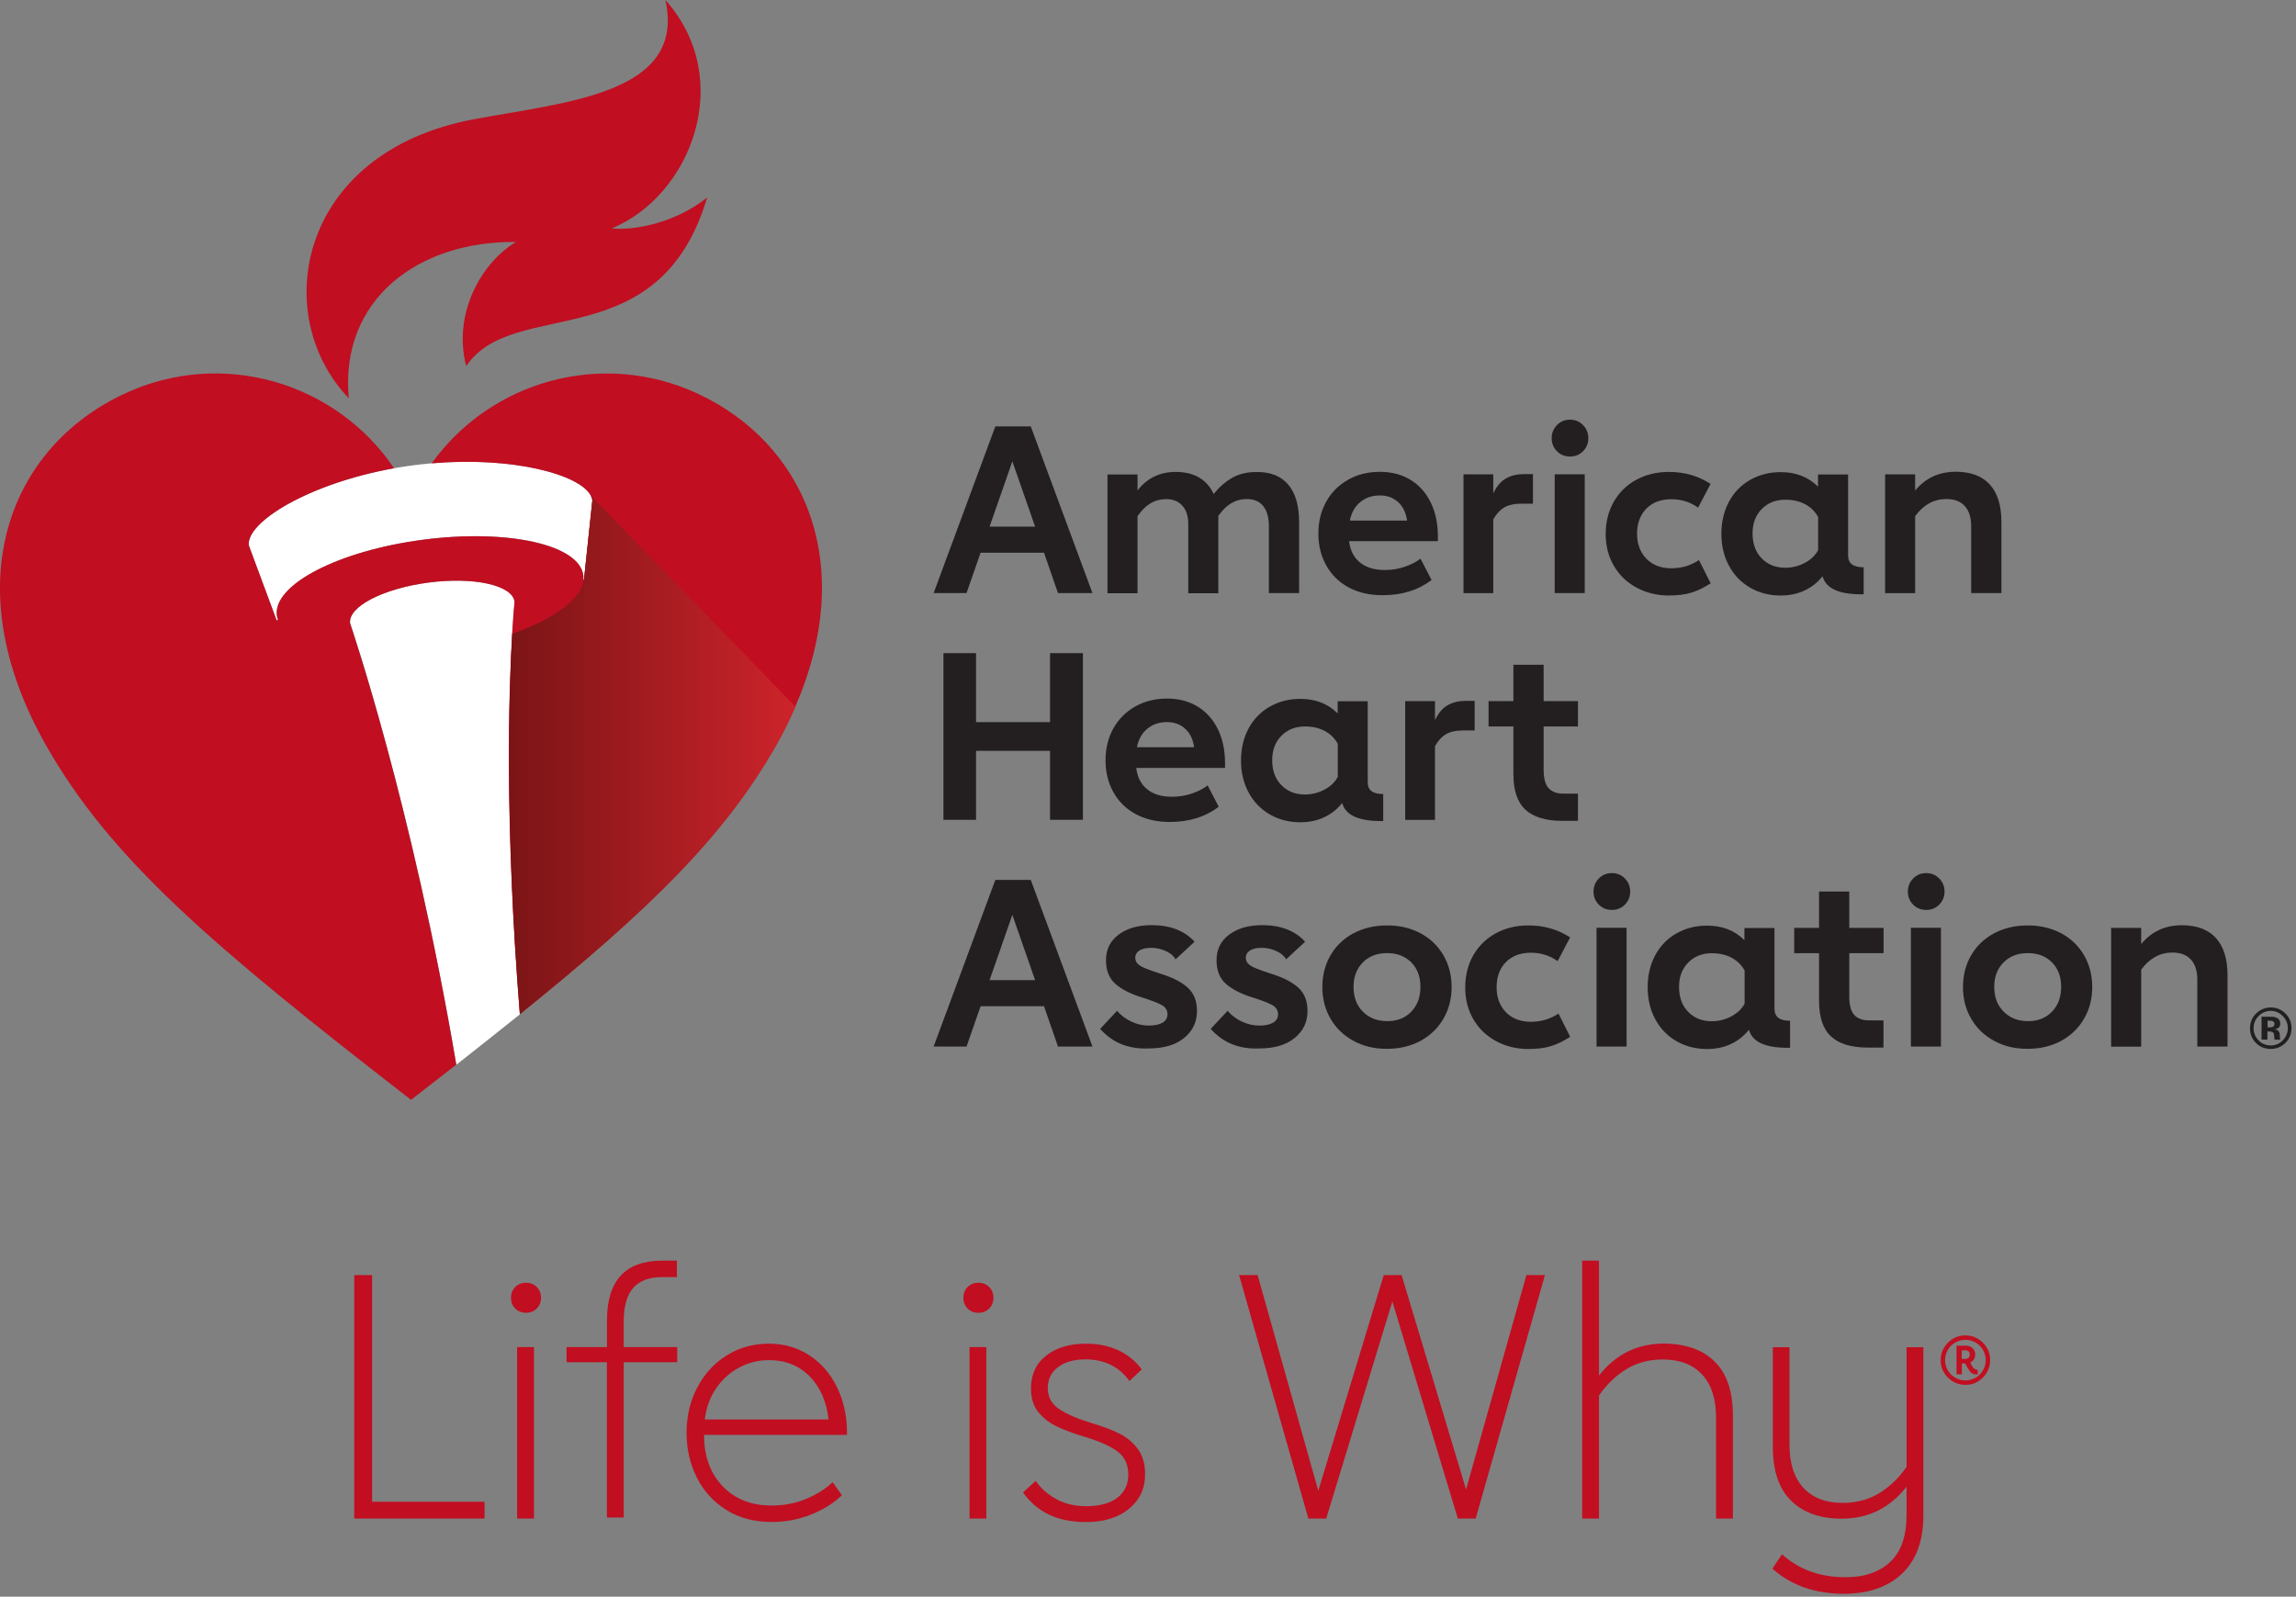 <svg width="243" height="169" viewBox="0 0 243 169" fill="none" xmlns="http://www.w3.org/2000/svg">
<rect x="0" y="0" width="243" height="169" fill="#808080" stroke="none"/>
<path d="M55.035 107.35C52.825 79.63 54.475 63.68 54.475 63.68C54.245 61.93 50.165 61.03 45.355 61.66C40.545 62.29 36.835 64.22 37.065 65.97C37.065 65.98 43.635 85.12 48.305 112.69C50.685 110.82 52.925 109.04 55.035 107.35Z" fill="white"/>
<path d="M241.863 110.401C241.433 110.811 240.923 111.021 240.323 111.021C239.703 111.021 239.183 110.811 238.763 110.391C238.343 109.971 238.133 109.441 238.133 108.831C238.133 108.191 238.363 107.651 238.823 107.231C239.253 106.831 239.753 106.631 240.333 106.631C240.943 106.631 241.453 106.851 241.883 107.271C242.313 107.701 242.523 108.221 242.523 108.821C242.523 109.451 242.303 109.971 241.863 110.401ZM239.033 107.551C238.683 107.911 238.513 108.331 238.513 108.821C238.513 109.331 238.693 109.761 239.043 110.121C239.403 110.481 239.823 110.651 240.323 110.651C240.823 110.651 241.253 110.471 241.603 110.111C241.953 109.751 242.133 109.321 242.133 108.811C242.133 108.321 241.953 107.901 241.603 107.541C241.243 107.181 240.823 106.991 240.323 106.991C239.813 107.001 239.383 107.181 239.033 107.551ZM239.353 110.041V107.611H240.033C240.333 107.611 240.503 107.611 240.533 107.621C240.723 107.631 240.883 107.681 241.013 107.751C241.233 107.871 241.333 108.061 241.333 108.331C241.333 108.541 241.273 108.681 241.163 108.771C241.043 108.861 240.903 108.921 240.743 108.931C240.893 108.961 241.013 109.011 241.083 109.071C241.223 109.191 241.293 109.371 241.293 109.611V109.831C241.293 109.851 241.293 109.881 241.303 109.901C241.303 109.921 241.313 109.951 241.323 109.971L241.343 110.041H240.733C240.713 109.961 240.703 109.851 240.693 109.701C240.683 109.551 240.673 109.451 240.653 109.401C240.623 109.321 240.563 109.251 240.473 109.221C240.423 109.201 240.353 109.191 240.253 109.181L240.113 109.171H239.973V110.031H239.353V110.041ZM240.523 108.081C240.433 108.051 240.313 108.031 240.153 108.031H239.993V108.741H240.243C240.393 108.741 240.513 108.711 240.593 108.651C240.673 108.591 240.723 108.501 240.723 108.361C240.713 108.231 240.653 108.141 240.523 108.081Z" fill="#221F1F"/>
<path d="M110.493 58.501H103.783L102.293 62.771H98.812L105.342 45.131H109.092L115.622 62.771H111.973L110.493 58.501ZM109.553 55.741L107.143 48.831L104.732 55.741H109.553Z" fill="#231F20"/>
<path d="M136.341 51.289C137.111 52.199 137.491 53.519 137.491 55.239V62.769H134.291V55.669C134.291 54.759 134.091 54.059 133.691 53.559C133.291 53.059 132.711 52.819 131.951 52.819C130.761 52.819 129.761 53.419 128.941 54.609V54.959V62.789H125.761V55.439C125.761 54.639 125.561 54.009 125.151 53.539C124.741 53.069 124.171 52.829 123.421 52.829C122.211 52.829 121.201 53.429 120.391 54.639V62.789H117.211V50.219H120.391V51.909C121.421 50.599 122.761 49.949 124.421 49.949C125.411 49.949 126.241 50.149 126.921 50.549C127.591 50.949 128.101 51.529 128.451 52.289C129.011 51.579 129.661 51.009 130.381 50.589C131.101 50.169 131.961 49.959 132.951 49.959C134.441 49.929 135.571 50.389 136.341 51.289Z" fill="#231F20"/>
<path d="M152.171 57.279H142.781C142.901 58.259 143.281 59.01 143.941 59.539C144.591 60.069 145.461 60.33 146.541 60.33C147.301 60.33 148.021 60.219 148.691 59.98C149.361 59.749 149.911 59.469 150.341 59.129L151.511 61.389C150.091 62.469 148.361 62.999 146.341 62.999C144.951 62.999 143.741 62.719 142.711 62.16C141.681 61.599 140.901 60.819 140.351 59.819C139.801 58.83 139.531 57.709 139.531 56.469C139.531 55.209 139.811 54.089 140.361 53.099C140.911 52.109 141.681 51.339 142.671 50.779C143.651 50.219 144.781 49.94 146.041 49.94C147.271 49.94 148.341 50.219 149.271 50.779C150.201 51.349 150.911 52.139 151.421 53.179C151.931 54.219 152.181 55.419 152.181 56.8V57.279H152.171ZM148.921 55.099C148.801 54.269 148.491 53.62 147.981 53.15C147.471 52.679 146.821 52.44 146.041 52.44C145.231 52.44 144.541 52.669 143.971 53.139C143.401 53.599 143.031 54.259 142.861 55.099H148.921Z" fill="#231F20"/>
<path d="M162.241 50.18V53.31H161.071C160.291 53.31 159.671 53.44 159.211 53.71C158.751 53.98 158.361 54.4 158.041 54.98V62.78H154.891V50.21H158.041V52.22C158.391 51.48 158.841 50.95 159.381 50.64C159.931 50.33 160.571 50.18 161.321 50.18H162.241Z" fill="#231F20"/>
<path d="M164.783 47.76C164.413 47.39 164.223 46.93 164.223 46.38C164.223 45.83 164.413 45.37 164.783 44.99C165.153 44.61 165.613 44.42 166.163 44.42C166.713 44.42 167.173 44.61 167.543 44.99C167.913 45.37 168.103 45.83 168.103 46.38C168.103 46.93 167.913 47.38 167.543 47.76C167.173 48.13 166.713 48.32 166.163 48.32C165.613 48.32 165.153 48.13 164.783 47.76ZM164.543 50.2H167.723V62.77H164.543V50.2Z" fill="#231F20"/>
<path d="M173.211 62.199C172.191 61.649 171.391 60.889 170.811 59.899C170.231 58.909 169.941 57.789 169.941 56.529C169.941 55.239 170.231 54.099 170.801 53.099C171.371 52.109 172.171 51.329 173.181 50.779C174.201 50.229 175.341 49.949 176.621 49.949C178.271 49.949 179.751 50.369 181.041 51.219L179.721 53.729C178.881 53.129 177.931 52.839 176.891 52.839C175.781 52.839 174.901 53.169 174.241 53.839C173.591 54.509 173.261 55.389 173.261 56.489C173.261 57.579 173.591 58.459 174.251 59.139C174.911 59.809 175.791 60.149 176.881 60.149C177.971 60.149 178.951 59.859 179.811 59.279L181.051 61.739C180.351 62.189 179.681 62.519 179.031 62.719C178.381 62.929 177.561 63.029 176.581 63.029C175.361 63.019 174.221 62.749 173.211 62.199Z" fill="#231F20"/>
<path d="M196.014 59.741C196.284 59.941 196.694 60.041 197.244 60.041V62.901H196.964C194.594 62.901 193.234 62.261 192.894 60.991C192.364 61.651 191.724 62.161 190.964 62.511C190.214 62.861 189.374 63.031 188.464 63.031C187.254 63.031 186.174 62.751 185.214 62.191C184.254 61.631 183.504 60.851 182.974 59.851C182.444 58.861 182.184 57.741 182.184 56.501C182.184 55.241 182.454 54.121 182.974 53.121C183.504 52.131 184.254 51.351 185.214 50.801C186.174 50.251 187.264 49.971 188.464 49.971C190.074 49.971 191.384 50.481 192.414 51.511V50.221H195.594V58.771C195.594 59.211 195.734 59.541 196.014 59.741ZM192.414 54.701C192.084 54.121 191.624 53.671 191.034 53.361C190.444 53.051 189.754 52.891 188.964 52.891C187.934 52.891 187.104 53.221 186.454 53.881C185.804 54.541 185.484 55.401 185.484 56.461C185.484 57.551 185.804 58.431 186.444 59.091C187.084 59.751 187.914 60.091 188.944 60.091C189.674 60.091 190.364 59.921 191.004 59.581C191.654 59.241 192.124 58.791 192.424 58.231V54.701H192.414Z" fill="#231F20"/>
<path d="M210.592 51.28C211.412 52.18 211.822 53.51 211.822 55.24V62.77H208.622V55.67C208.622 54.76 208.392 54.06 207.942 53.56C207.492 53.06 206.832 52.82 205.992 52.82C204.682 52.82 203.582 53.42 202.692 54.63V62.78H199.512V50.21H202.692V51.92C203.782 50.6 205.212 49.93 206.992 49.93C208.562 49.93 209.772 50.38 210.592 51.28Z" fill="#231F20"/>
<path d="M114.612 69.131V86.771H111.132V79.471H103.302V86.771H99.852V69.131H103.302V76.431H111.132V69.131H114.612Z" fill="#231F20"/>
<path d="M129.644 81.279H120.254C120.374 82.26 120.754 83.01 121.414 83.54C122.064 84.07 122.934 84.329 124.014 84.329C124.774 84.329 125.494 84.219 126.164 83.98C126.834 83.749 127.384 83.469 127.814 83.129L128.984 85.389C127.564 86.469 125.834 86.999 123.814 86.999C122.424 86.999 121.214 86.719 120.184 86.159C119.154 85.6 118.374 84.82 117.824 83.82C117.274 82.829 117.004 81.71 117.004 80.469C117.004 79.21 117.284 78.09 117.834 77.1C118.384 76.109 119.154 75.34 120.144 74.779C121.124 74.219 122.254 73.939 123.514 73.939C124.744 73.939 125.814 74.219 126.744 74.779C127.674 75.35 128.384 76.139 128.894 77.18C129.404 78.219 129.654 79.419 129.654 80.799V81.279H129.644ZM126.384 79.09C126.264 78.26 125.954 77.609 125.444 77.139C124.934 76.669 124.284 76.43 123.504 76.43C122.694 76.43 122.004 76.659 121.434 77.129C120.864 77.59 120.494 78.249 120.324 79.09H126.384Z" fill="#231F20"/>
<path d="M145.164 83.741C145.434 83.941 145.844 84.041 146.394 84.041V86.901H146.124C143.754 86.901 142.394 86.261 142.054 84.991C141.524 85.651 140.884 86.161 140.124 86.511C139.374 86.861 138.534 87.031 137.624 87.031C136.414 87.031 135.334 86.751 134.374 86.191C133.414 85.631 132.664 84.851 132.134 83.851C131.604 82.861 131.344 81.741 131.344 80.501C131.344 79.241 131.604 78.121 132.134 77.121C132.664 76.131 133.414 75.351 134.374 74.801C135.334 74.251 136.424 73.971 137.624 73.971C139.234 73.971 140.544 74.481 141.574 75.511V74.221H144.754V82.771C144.754 83.211 144.884 83.541 145.164 83.741ZM141.574 78.701C141.244 78.121 140.784 77.671 140.194 77.361C139.604 77.051 138.914 76.891 138.124 76.891C137.094 76.891 136.264 77.221 135.614 77.881C134.964 78.541 134.644 79.401 134.644 80.461C134.644 81.551 134.964 82.431 135.604 83.091C136.244 83.751 137.074 84.091 138.104 84.091C138.834 84.091 139.524 83.921 140.164 83.581C140.804 83.241 141.284 82.791 141.584 82.231V78.701H141.574Z" fill="#231F20"/>
<path d="M156.073 74.18V77.31H154.903C154.123 77.31 153.503 77.44 153.043 77.71C152.583 77.98 152.193 78.4 151.873 78.98V86.78H148.723V74.21H151.873V76.22C152.223 75.48 152.673 74.95 153.213 74.64C153.763 74.33 154.403 74.18 155.153 74.18H156.073Z" fill="#231F20"/>
<path d="M161.443 85.699C160.593 84.919 160.173 83.659 160.173 81.929V76.889H157.543V74.209H160.173V70.359H163.373V74.209H167.003V76.889H163.373V81.489C163.373 82.399 163.553 83.049 163.903 83.429C164.263 83.809 164.773 83.999 165.433 83.999H167.003V86.879H165.293C163.573 86.869 162.293 86.479 161.443 85.699Z" fill="#231F20"/>
<path d="M110.493 106.501H103.783L102.293 110.771H98.812L105.342 93.131H109.092L115.622 110.771H111.973L110.493 106.501ZM109.553 103.741L107.143 96.831L104.732 103.741H109.553Z" fill="#231F20"/>
<path d="M118.694 110.52C117.864 110.19 117.114 109.65 116.434 108.9L118.224 106.99C118.634 107.47 119.144 107.85 119.744 108.13C120.344 108.41 120.954 108.55 121.584 108.55C122.214 108.55 122.704 108.44 123.044 108.24C123.394 108.03 123.564 107.74 123.564 107.36C123.564 106.95 123.374 106.63 122.994 106.4C122.614 106.18 121.904 105.9 120.854 105.57C119.624 105.19 118.684 104.7 118.034 104.12C117.374 103.53 117.054 102.7 117.054 101.62C117.054 100.5 117.494 99.6 118.384 98.93C119.274 98.26 120.434 97.92 121.874 97.92C122.884 97.92 123.774 98.07 124.544 98.38C125.314 98.69 125.944 99.12 126.424 99.68L124.414 101.54C124.234 101.19 123.894 100.9 123.404 100.67C122.914 100.44 122.394 100.32 121.824 100.32C121.294 100.32 120.884 100.42 120.594 100.6C120.304 100.79 120.154 101.05 120.154 101.38C120.154 101.63 120.244 101.84 120.414 102.01C120.584 102.18 120.864 102.35 121.244 102.5C121.624 102.66 122.224 102.87 123.034 103.13C124.224 103.51 125.134 104 125.754 104.58C126.374 105.17 126.684 105.98 126.684 107C126.684 108.18 126.224 109.13 125.314 109.87C124.404 110.61 123.154 110.97 121.564 110.97C120.484 111.02 119.524 110.85 118.694 110.52Z" fill="#231F20"/>
<path d="M130.393 110.52C129.563 110.19 128.813 109.65 128.133 108.9L129.923 106.99C130.333 107.47 130.843 107.85 131.443 108.13C132.043 108.41 132.653 108.55 133.283 108.55C133.913 108.55 134.403 108.44 134.743 108.24C135.093 108.03 135.263 107.74 135.263 107.36C135.263 106.95 135.073 106.63 134.693 106.4C134.313 106.18 133.603 105.9 132.553 105.57C131.323 105.19 130.383 104.7 129.733 104.12C129.073 103.53 128.753 102.7 128.753 101.62C128.753 100.5 129.193 99.6 130.083 98.93C130.973 98.26 132.133 97.92 133.573 97.92C134.583 97.92 135.473 98.07 136.243 98.38C137.013 98.69 137.643 99.12 138.123 99.68L136.113 101.54C135.933 101.19 135.593 100.9 135.103 100.67C134.613 100.44 134.093 100.32 133.523 100.32C132.993 100.32 132.583 100.42 132.293 100.6C132.003 100.79 131.853 101.05 131.853 101.38C131.853 101.63 131.943 101.84 132.113 102.01C132.283 102.18 132.563 102.35 132.943 102.5C133.323 102.66 133.923 102.87 134.733 103.13C135.923 103.51 136.833 104 137.453 104.58C138.073 105.17 138.383 105.98 138.383 107C138.383 108.18 137.923 109.13 137.013 109.87C136.103 110.61 134.853 110.97 133.263 110.97C132.183 111.02 131.223 110.85 130.393 110.52Z" fill="#231F20"/>
<path d="M143.253 110.169C142.213 109.609 141.403 108.829 140.823 107.829C140.243 106.839 139.953 105.719 139.953 104.479C139.953 103.219 140.243 102.099 140.823 101.099C141.403 100.109 142.213 99.329 143.253 98.779C144.293 98.229 145.483 97.949 146.803 97.949C148.133 97.949 149.303 98.229 150.343 98.779C151.383 99.339 152.183 100.109 152.763 101.099C153.343 102.099 153.633 103.219 153.633 104.479C153.633 105.719 153.343 106.839 152.763 107.829C152.183 108.829 151.373 109.599 150.343 110.169C149.303 110.729 148.133 111.009 146.803 111.009C145.483 111.019 144.293 110.739 143.253 110.169ZM149.363 107.079C150.013 106.409 150.333 105.539 150.333 104.459C150.333 103.379 150.013 102.519 149.363 101.859C148.713 101.209 147.863 100.879 146.803 100.879C145.743 100.879 144.883 101.209 144.233 101.869C143.583 102.529 143.253 103.389 143.253 104.449C143.253 105.539 143.583 106.419 144.243 107.079C144.903 107.739 145.763 108.079 146.803 108.079C147.863 108.089 148.723 107.749 149.363 107.079Z" fill="#231F20"/>
<path d="M158.344 110.199C157.324 109.649 156.524 108.889 155.944 107.899C155.364 106.909 155.074 105.789 155.074 104.529C155.074 103.239 155.364 102.099 155.934 101.099C156.504 100.109 157.304 99.329 158.314 98.779C159.334 98.229 160.474 97.949 161.754 97.949C163.404 97.949 164.884 98.369 166.174 99.219L164.854 101.729C164.014 101.129 163.064 100.839 162.024 100.839C160.914 100.839 160.034 101.169 159.374 101.839C158.724 102.509 158.394 103.389 158.394 104.489C158.394 105.579 158.724 106.459 159.384 107.139C160.044 107.809 160.924 108.149 162.014 108.149C163.104 108.149 164.084 107.859 164.944 107.279L166.184 109.739C165.484 110.189 164.814 110.519 164.164 110.719C163.514 110.929 162.694 111.029 161.714 111.029C160.494 111.019 159.354 110.749 158.344 110.199Z" fill="#231F20"/>
<path d="M169.212 95.75C168.842 95.38 168.652 94.92 168.652 94.37C168.652 93.82 168.842 93.36 169.212 92.98C169.582 92.6 170.042 92.41 170.592 92.41C171.142 92.41 171.602 92.6 171.972 92.98C172.342 93.36 172.532 93.82 172.532 94.37C172.532 94.92 172.342 95.37 171.972 95.75C171.602 96.12 171.142 96.31 170.592 96.31C170.042 96.31 169.582 96.12 169.212 95.75ZM168.972 98.2H172.152V110.77H168.972V98.2Z" fill="#231F20"/>
<path d="M188.223 107.741C188.493 107.941 188.903 108.041 189.453 108.041V110.901H189.173C186.803 110.901 185.443 110.261 185.103 108.991C184.573 109.651 183.933 110.161 183.173 110.511C182.423 110.861 181.583 111.031 180.673 111.031C179.463 111.031 178.383 110.751 177.413 110.191C176.453 109.631 175.703 108.851 175.173 107.851C174.643 106.861 174.383 105.741 174.383 104.501C174.383 103.241 174.643 102.121 175.173 101.121C175.703 100.131 176.453 99.351 177.413 98.801C178.373 98.251 179.463 97.971 180.673 97.971C182.283 97.971 183.593 98.481 184.623 99.511V98.221H187.803V106.771C187.813 107.211 187.953 107.541 188.223 107.741ZM184.633 102.701C184.303 102.121 183.843 101.671 183.253 101.361C182.663 101.051 181.973 100.891 181.183 100.891C180.153 100.891 179.323 101.221 178.673 101.881C178.023 102.541 177.703 103.401 177.703 104.461C177.703 105.551 178.023 106.431 178.663 107.091C179.303 107.751 180.133 108.091 181.163 108.091C181.893 108.091 182.583 107.921 183.223 107.581C183.873 107.241 184.343 106.791 184.643 106.231V102.701H184.633Z" fill="#231F20"/>
<path d="M193.791 109.699C192.941 108.919 192.521 107.659 192.521 105.929V100.889H189.891V98.209H192.521V94.359H195.721V98.209H199.351V100.889H195.721V105.489C195.721 106.399 195.901 107.049 196.251 107.429C196.611 107.809 197.121 107.999 197.781 107.999H199.341V110.879H197.631C195.911 110.869 194.631 110.479 193.791 109.699Z" fill="#231F20"/>
<path d="M202.482 95.75C202.112 95.38 201.922 94.92 201.922 94.37C201.922 93.82 202.112 93.36 202.482 92.98C202.852 92.6 203.312 92.41 203.862 92.41C204.402 92.41 204.862 92.6 205.242 92.98C205.612 93.36 205.802 93.82 205.802 94.37C205.802 94.92 205.612 95.37 205.242 95.75C204.872 96.12 204.412 96.31 203.862 96.31C203.312 96.31 202.852 96.12 202.482 95.75ZM202.242 98.2H205.422V110.77H202.242V98.2Z" fill="#231F20"/>
<path d="M211.054 110.169C210.014 109.609 209.204 108.829 208.624 107.829C208.044 106.839 207.754 105.719 207.754 104.479C207.754 103.219 208.044 102.099 208.624 101.099C209.204 100.109 210.014 99.329 211.054 98.779C212.094 98.229 213.284 97.949 214.604 97.949C215.934 97.949 217.104 98.229 218.144 98.779C219.184 99.339 219.984 100.109 220.564 101.099C221.144 102.099 221.434 103.219 221.434 104.479C221.434 105.719 221.144 106.839 220.564 107.829C219.984 108.829 219.174 109.599 218.144 110.169C217.104 110.729 215.934 111.009 214.604 111.009C213.284 111.019 212.104 110.739 211.054 110.169ZM217.174 107.079C217.824 106.409 218.144 105.539 218.144 104.459C218.144 103.379 217.824 102.519 217.174 101.859C216.524 101.209 215.674 100.879 214.614 100.879C213.554 100.879 212.694 101.209 212.044 101.869C211.384 102.529 211.064 103.389 211.064 104.449C211.064 105.539 211.394 106.419 212.064 107.079C212.724 107.739 213.574 108.079 214.624 108.079C215.674 108.089 216.524 107.749 217.174 107.079Z" fill="#231F20"/>
<path d="M234.524 99.28C235.344 100.18 235.754 101.51 235.754 103.24V110.77H232.554V103.67C232.554 102.76 232.324 102.06 231.874 101.56C231.414 101.06 230.764 100.82 229.924 100.82C228.614 100.82 227.514 101.42 226.614 102.63V110.78H223.434V98.21H226.614V99.92C227.704 98.6 229.144 97.93 230.914 97.93C232.504 97.93 233.704 98.38 234.524 99.28Z" fill="#231F20"/>
<path d="M70.424 0C72.634 9.92 60.014 10.78 50.114 12.63C31.514 16.13 28.474 33.36 36.914 42.15C35.944 31.72 44.244 25.5 54.604 25.61C50.864 27.86 47.904 33.3 49.344 38.74C54.394 31.29 69.744 38.01 74.844 20.9C71.444 23.64 67.004 24.42 64.754 24.17C73.124 20.72 77.914 8.41 70.424 0Z" fill="#C10E21"/>
<path d="M43.715 49.25C33.675 50.57 25.995 55.1 26.335 57.73L29.275 65.65L29.435 65.63C29.375 65.47 29.325 65.31 29.305 65.15C28.875 61.9 35.795 58.31 44.745 57.13C53.705 55.95 61.315 57.63 61.735 60.89C61.755 61.06 61.745 61.22 61.735 61.39L61.805 61.38L62.695 52.95C62.355 50.32 53.755 47.93 43.715 49.25Z" fill="white"/>
<path d="M73.813 41.651C63.713 36.971 51.953 40.31 45.693 49.041C54.273 48.3 61.413 50.221 62.543 52.49C62.623 52.641 62.673 52.8 62.693 52.95L61.803 61.38L61.733 61.391C61.753 61.221 61.763 61.06 61.733 60.891C61.303 57.641 53.693 55.961 44.743 57.13C35.783 58.31 28.873 61.901 29.303 65.15C29.323 65.32 29.373 65.481 29.433 65.63L29.273 65.65L26.333 57.73C26.013 55.281 32.663 51.181 41.703 49.56C35.543 40.441 23.513 36.87 13.213 41.651C1.023 47.3 -4.807 61.74 4.813 78.781C11.653 90.891 22.373 100.03 43.503 116.41C45.163 115.12 46.753 113.89 48.283 112.69C43.613 85.121 37.043 65.981 37.043 65.971C36.813 64.221 40.523 62.3 45.333 61.66C50.143 61.031 54.223 61.931 54.453 63.681C54.453 63.681 54.333 64.861 54.203 67.081C53.843 73.141 53.393 87.091 55.013 107.35C68.773 96.251 76.723 88.46 82.193 78.79C82.953 77.451 83.603 76.121 84.173 74.811L84.163 74.8C90.833 59.52 85.033 46.85 73.813 41.651Z" fill="#C10E21"/>
<path d="M62.545 52.48C62.625 52.63 62.675 52.791 62.695 52.941L61.805 61.37L61.735 61.38C61.545 63.42 58.615 65.54 54.215 67.07C53.855 73.13 53.405 87.081 55.025 107.34C68.785 96.24 76.735 88.451 82.205 78.781C82.965 77.441 83.615 76.111 84.185 74.8L62.545 52.48Z" fill="url(#paint0_linear_455_749)"/>
<path d="M51.282 158.949V160.729H37.492V134.959H39.382V158.949H51.282Z" fill="#C10E21"/>
<path d="M54.532 138.5C54.232 138.2 54.082 137.82 54.082 137.36C54.082 136.9 54.232 136.52 54.532 136.22C54.832 135.92 55.212 135.77 55.672 135.77C56.132 135.77 56.512 135.92 56.812 136.22C57.112 136.52 57.262 136.9 57.262 137.36C57.262 137.82 57.112 138.2 56.812 138.5C56.512 138.8 56.132 138.95 55.672 138.95C55.212 138.95 54.832 138.8 54.532 138.5ZM54.732 142.58H56.512V160.73H54.732V142.58Z" fill="#C10E21"/>
<path d="M64.241 144.18H59.961V142.58H64.241V139.75C64.241 135.54 66.191 133.43 70.081 133.43H71.641V135.17H70.081C68.721 135.17 67.711 135.55 67.031 136.3C66.351 137.05 66.011 138.26 66.011 139.93V142.58H71.671V144.18H66.011V160.62H64.231V144.18H64.241Z" fill="#C10E21"/>
<path d="M89.654 151.869H74.514C74.514 154.119 75.164 155.929 76.474 157.299C77.784 158.669 79.514 159.349 81.664 159.349C82.974 159.349 84.184 159.119 85.294 158.659C86.404 158.199 87.354 157.609 88.124 156.879L89.104 158.259C88.254 159.079 87.184 159.759 85.874 160.289C84.564 160.819 83.164 161.089 81.664 161.089C79.824 161.089 78.224 160.669 76.874 159.819C75.524 158.969 74.474 157.829 73.754 156.389C73.024 154.949 72.664 153.369 72.664 151.649C72.664 149.879 73.044 148.279 73.804 146.839C74.564 145.399 75.604 144.269 76.924 143.449C78.244 142.629 79.724 142.219 81.374 142.219C82.974 142.219 84.394 142.629 85.654 143.449C86.914 144.269 87.894 145.399 88.594 146.839C89.294 148.279 89.644 149.889 89.644 151.689V151.869H89.654ZM87.694 150.239C87.474 148.329 86.804 146.799 85.684 145.669C84.554 144.529 83.124 143.959 81.384 143.959C80.274 143.959 79.224 144.219 78.244 144.739C77.264 145.259 76.444 145.989 75.794 146.939C75.144 147.879 74.744 148.979 74.594 150.239H87.694Z" fill="#C10E21"/>
<path d="M102.411 138.5C102.111 138.2 101.961 137.82 101.961 137.36C101.961 136.9 102.111 136.52 102.411 136.22C102.711 135.92 103.091 135.77 103.551 135.77C104.011 135.77 104.391 135.92 104.691 136.22C104.991 136.52 105.141 136.9 105.141 137.36C105.141 137.82 104.991 138.2 104.691 138.5C104.391 138.8 104.011 138.95 103.551 138.95C103.091 138.95 102.711 138.8 102.411 138.5ZM102.611 142.58H104.391V160.73H102.611V142.58Z" fill="#C10E21"/>
<path d="M110.973 160.289C109.893 159.759 108.993 158.979 108.273 157.969L109.613 156.739C110.143 157.509 110.863 158.159 111.773 158.659C112.683 159.169 113.743 159.419 114.953 159.419C116.383 159.419 117.483 159.119 118.253 158.529C119.023 157.939 119.413 157.119 119.413 156.079C119.413 155.039 119.053 154.229 118.323 153.669C117.593 153.099 116.433 152.579 114.843 152.089C113.633 151.729 112.633 151.359 111.853 150.979C111.063 150.609 110.413 150.099 109.893 149.459C109.373 148.819 109.113 147.989 109.113 146.969C109.113 145.489 109.643 144.329 110.713 143.489C111.773 142.639 113.193 142.219 114.963 142.219C116.223 142.219 117.343 142.449 118.343 142.909C119.333 143.369 120.173 144.049 120.843 144.939L119.533 146.169C118.443 144.649 116.893 143.879 114.883 143.879C113.673 143.879 112.703 144.149 111.983 144.699C111.253 145.239 110.893 145.989 110.893 146.929C110.893 147.849 111.283 148.579 112.053 149.109C112.823 149.639 113.963 150.139 115.463 150.599C116.673 150.959 117.673 151.339 118.453 151.729C119.243 152.119 119.893 152.659 120.413 153.349C120.933 154.039 121.193 154.939 121.193 156.049C121.193 157.549 120.623 158.769 119.483 159.699C118.343 160.629 116.833 161.099 114.943 161.099C113.373 161.089 112.053 160.819 110.973 160.289Z" fill="#C10E21"/>
<path d="M163.511 134.959L156.181 160.729H154.291L147.361 137.749L140.361 160.729H138.471L131.141 134.959H133.101L139.521 157.789L146.451 134.959H148.341L155.161 157.649L161.551 134.959H163.511Z" fill="#C10E21"/>
<path d="M181.483 144.12C182.763 145.39 183.403 147.28 183.403 149.8V160.73H181.623V150.06C181.623 148.08 181.133 146.55 180.153 145.49C179.173 144.43 177.783 143.89 175.993 143.89C174.543 143.89 173.253 144.23 172.123 144.92C170.993 145.61 170.033 146.54 169.233 147.7V160.73H167.453V133.43H169.233V145.59C171.003 143.34 173.283 142.21 176.093 142.21C178.403 142.22 180.193 142.85 181.483 144.12Z" fill="#C10E21"/>
<path d="M187.582 166.03L188.602 164.51C190.392 166.13 192.632 166.94 195.322 166.94C197.332 166.94 198.912 166.39 200.062 165.31C201.212 164.22 201.782 162.58 201.782 160.37V157.36C200.012 159.61 197.732 160.74 194.922 160.74C192.622 160.74 190.832 160.1 189.552 158.83C188.272 157.56 187.632 155.67 187.632 153.15V142.59H189.392V152.9C189.392 154.88 189.882 156.41 190.862 157.47C191.842 158.54 193.232 159.07 195.022 159.07C196.472 159.07 197.762 158.73 198.892 158.04C200.022 157.35 200.982 156.42 201.782 155.26V142.59H203.562V160.38C203.562 163.07 202.812 165.12 201.312 166.55C199.812 167.98 197.742 168.69 195.102 168.69C192.062 168.68 189.562 167.79 187.582 166.03Z" fill="#C10E21"/>
<path d="M209.321 141.69C209.721 141.93 210.041 142.25 210.281 142.65C210.521 143.05 210.631 143.49 210.631 143.96C210.631 144.43 210.511 144.87 210.281 145.27C210.041 145.67 209.721 145.99 209.321 146.23C208.921 146.47 208.481 146.58 208.011 146.58C207.541 146.58 207.101 146.46 206.701 146.23C206.301 145.99 205.981 145.68 205.741 145.27C205.501 144.87 205.391 144.43 205.391 143.96C205.391 143.49 205.511 143.05 205.741 142.65C205.981 142.25 206.291 141.93 206.701 141.69C207.101 141.45 207.541 141.34 208.011 141.34C208.481 141.34 208.921 141.46 209.321 141.69ZM209.091 145.82C209.421 145.63 209.681 145.37 209.871 145.04C210.061 144.71 210.161 144.35 210.161 143.96C210.161 143.57 210.061 143.21 209.871 142.88C209.681 142.55 209.421 142.29 209.091 142.1C208.761 141.91 208.401 141.81 208.011 141.81C207.621 141.81 207.261 141.91 206.931 142.1C206.601 142.29 206.341 142.55 206.151 142.88C205.961 143.21 205.861 143.57 205.861 143.96C205.861 144.35 205.961 144.71 206.151 145.04C206.341 145.37 206.601 145.63 206.931 145.82C207.261 146.01 207.621 146.11 208.011 146.11C208.401 146.11 208.771 146.01 209.091 145.82ZM208.891 144.81C209.001 144.92 209.131 144.98 209.261 144.98H209.311V145.48H209.241C209.051 145.48 208.891 145.45 208.771 145.39C208.651 145.33 208.531 145.22 208.421 145.06C208.311 144.9 208.161 144.65 207.991 144.31H207.981H207.631V145.46H207.071V142.43H208.041C208.351 142.43 208.591 142.52 208.771 142.69C208.951 142.86 209.051 143.09 209.051 143.37C209.051 143.56 209.001 143.73 208.911 143.88C208.811 144.03 208.681 144.14 208.521 144.22C208.651 144.5 208.781 144.7 208.891 144.81ZM207.621 143.83H207.971C208.131 143.83 208.251 143.79 208.341 143.71C208.431 143.63 208.471 143.52 208.471 143.37C208.471 143.23 208.431 143.12 208.351 143.04C208.271 142.96 208.151 142.92 207.991 142.92H207.621V143.83Z" fill="#C10E21"/>
<defs>
<linearGradient id="paint0_linear_455_749" x1="53.789" y1="79.916" x2="84.712" y2="79.916" gradientUnits="userSpaceOnUse">
<stop stop-color="#7B1416"/>
<stop offset="1" stop-color="#CE242B"/>
</linearGradient>
</defs>
</svg>
